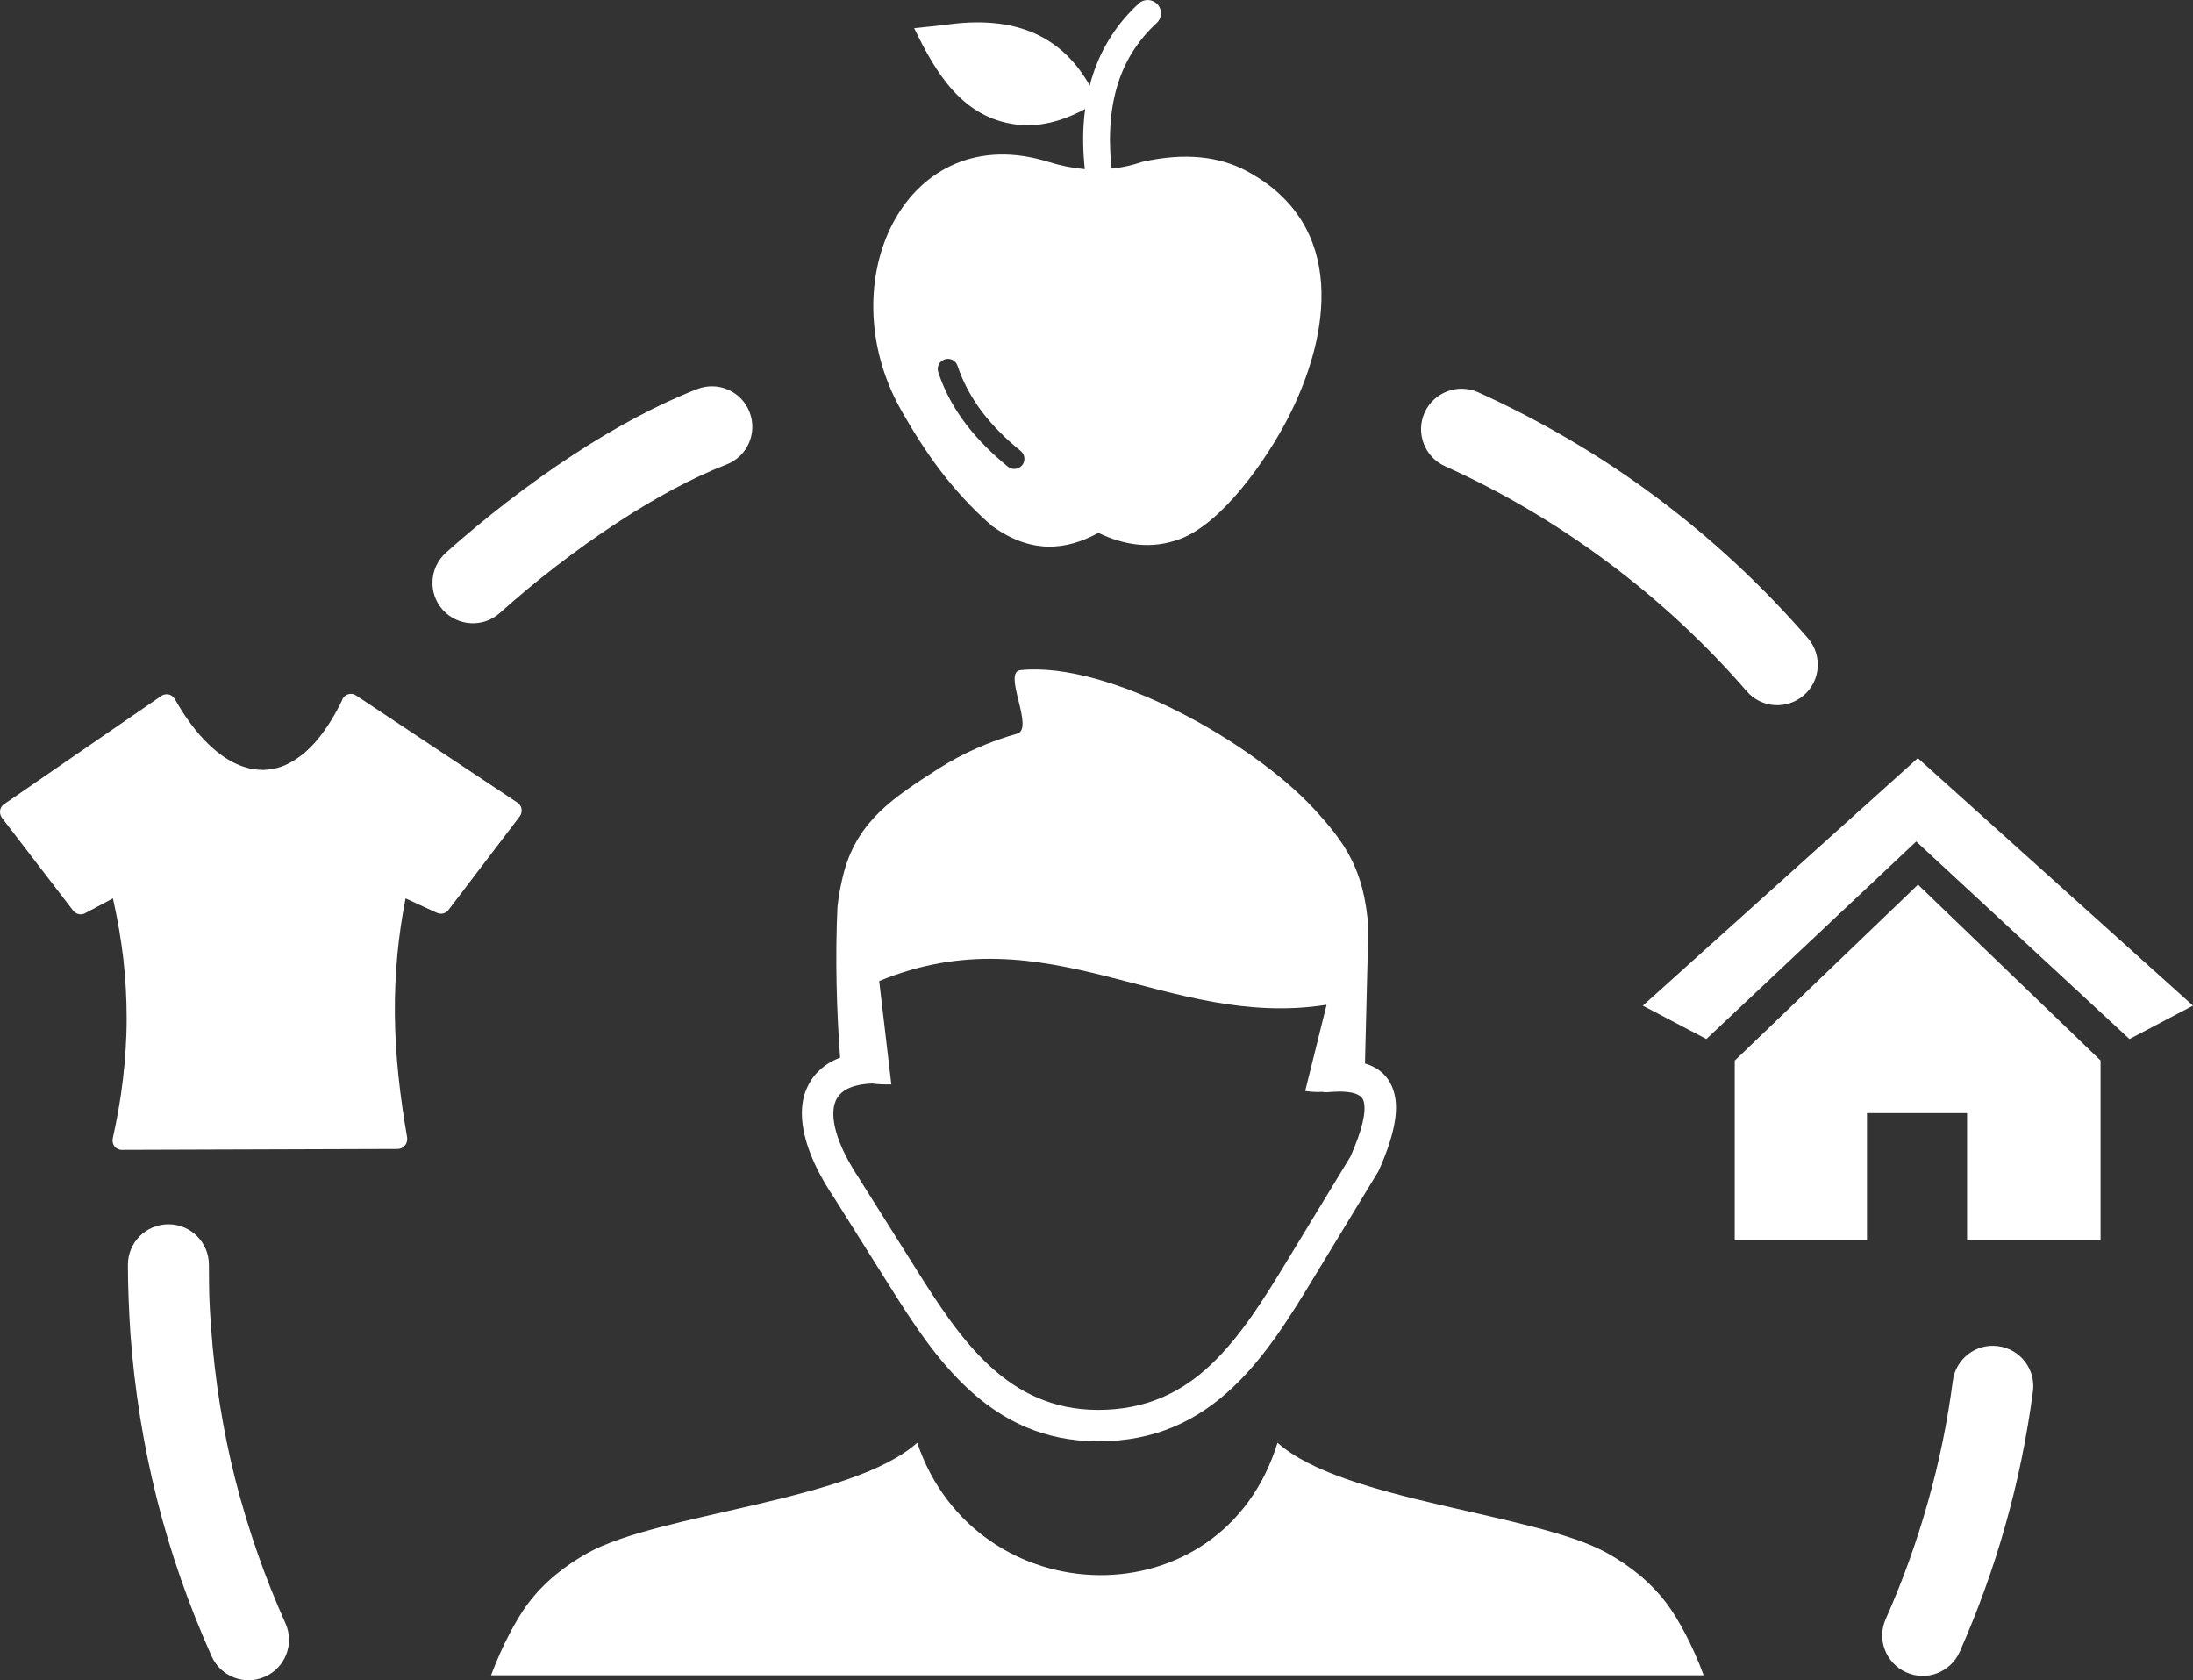 <?xml version="1.0" encoding="UTF-8"?>
<!DOCTYPE svg PUBLIC "-//W3C//DTD SVG 1.1//EN" "http://www.w3.org/Graphics/SVG/1.1/DTD/svg11.dtd">
<!-- Creator: CorelDRAW 2021 (64-Bit) -->
<svg xmlns="http://www.w3.org/2000/svg" xml:space="preserve" width="100%" height="100%" version="1.1" style="shape-rendering:geometricPrecision; text-rendering:geometricPrecision; image-rendering:optimizeQuality; fill-rule:evenodd; clip-rule:evenodd"
viewBox="0 0 21001.25 16089.36"
 xmlns:xlink="http://www.w3.org/1999/xlink"
 xmlns:xodm="http://www.corel.com/coreldraw/odm/2003">
 <rect x="0" y="0" width="21001.25" height="16089.36" fill="#333333" stroke="none"/>
 <defs>
  <style type="text/css">
   <![CDATA[
    .fil0 {fill:white;fill-rule:nonzero}
   ]]>
  </style>
 </defs>
 <g id="Ebene_x0020_1">
  <g id="_1726881561152">
   <path class="fil0" d="M1081.32 8602.69l-266.6 141.85c0,0 -1.71,1.71 -1.71,1.71 -18.8,8.54 -39.31,11.96 -59.81,6.84 -20.51,-5.13 -39.31,-15.38 -52.98,-34.18 0,0 -1.71,-1.71 -1.71,-1.71l-676.76 -881.84 0 0c0,0 -1.71,-1.71 -3.42,-3.42 -1.71,-1.71 -1.71,-3.42 -3.42,-5.13l0 -1.71c-13.67,-20.51 -17.09,-44.43 -13.67,-66.65 3.42,-22.22 17.09,-44.43 37.6,-58.11l1502.2 -1033.94c3.42,-3.42 6.84,-5.13 10.25,-6.84 18.8,-10.25 41.02,-13.67 61.52,-10.25 20.51,3.42 39.31,15.38 52.98,32.47 3.42,3.42 5.13,8.54 8.54,11.96 87.16,155.52 181.15,285.4 278.56,387.94 99.12,104.25 199.95,181.15 302.49,229 46.14,22.22 92.29,37.6 136.72,47.85 46.14,10.25 90.58,13.67 135.01,13.67 44.43,-1.71 88.87,-8.54 133.3,-20.51 44.43,-11.96 87.16,-30.76 131.59,-56.4 90.58,-51.27 177.73,-126.46 259.77,-227.29 80.32,-99.12 157.23,-222.17 227.29,-369.14 0,0 0,-1.71 0,-1.71 0,-1.71 1.71,-3.42 1.71,-5.13 1.71,-1.71 1.71,-5.13 3.42,-6.84l0 0c13.67,-20.51 34.18,-34.18 58.11,-39.31 22.22,-5.13 47.85,0 68.36,13.67l0 0 1546.63 1027.1c0,0 1.71,0 1.71,1.71l0 0 0 0 0 0 1.71 1.71 0 0 0 0 0 0c20.51,15.38 32.47,37.6 34.18,59.81 3.42,22.22 -3.42,47.85 -17.09,66.65l-681.88 895.51 0 0c-11.96,17.09 -30.76,29.05 -49.56,34.18 -20.51,5.13 -41.02,3.42 -61.52,-5.13l-300.78 -138.43c-35.89,181.15 -61.52,360.6 -78.61,538.33 -17.09,189.7 -25.63,379.39 -23.93,565.67 1.71,198.24 13.67,396.48 34.18,594.73 20.51,196.53 49.56,394.78 83.74,593.02 0,1.71 0,3.42 0,3.42 0,1.71 0,1.71 0,3.42l0 1.71c0,1.71 0,5.13 0,6.84 0,25.63 -10.25,47.85 -27.34,64.94l0 0 0 0 0 0c-17.09,17.09 -39.31,27.34 -64.94,27.34l0 0 -2635.27 8.58c-3.42,0 -8.54,0 -11.96,0 -3.42,0 -8.54,-1.71 -11.96,-1.71 -23.93,-5.13 -44.43,-20.51 -56.4,-39.31 -11.96,-18.8 -17.09,-44.43 -11.96,-68.36 41.02,-184.57 75.2,-372.56 97.41,-563.96 22.22,-191.41 35.89,-386.23 35.89,-584.47 0,-187.99 -10.25,-379.39 -32.47,-577.64 -22.22,-186.28 -54.69,-375.97 -99.12,-572.51l0 0 0 0zm17284.67 -1343.26l-2633.55 2370.36 608.4 319.58 2009.77 -1891.85 2042.24 1891.85 608.4 -319.58 -2635.26 -2370.36 0 0zm-1751.71 2895.02l0 0 1753.42 -1683.35 1748.29 1683.35 0 0 0 1720.95 -1278.32 0 0 -1216.8 -958.75 0 0 1216.8 -1266.35 0 0 -1720.95 1.71 0zm-6880.37 -8961.91c203.37,25.63 422.12,-22.22 657.96,-148.68 -23.93,176.03 -25.63,367.43 -3.42,575.93 -114.5,-10.25 -229,-32.47 -343.51,-68.36 -1363.77,-428.96 -2119.14,1139.89 -1411.62,2382.32 211.91,372.56 468.26,755.37 866.46,1102.29 377.69,271.73 710.94,234.13 1018.55,66.65 244.38,116.21 504.15,162.35 782.71,58.11 408.45,-153.81 825.44,-760.5 1021.97,-1136.47 428.96,-820.31 574.22,-1873.05 -382.81,-2385.74 -261.47,-140.14 -587.89,-181.15 -1001.46,-88.87 -99.12,34.18 -196.53,54.69 -293.95,64.94 0,-1.71 0,-3.42 0,-6.84 -34.18,-317.87 -10.25,-587.89 64.94,-818.6 73.49,-225.59 198.24,-413.57 367.43,-569.09 51.27,-47.85 54.69,-128.17 6.84,-179.44 -47.85,-51.27 -128.17,-54.69 -179.44,-6.84 -199.95,184.57 -348.63,408.45 -437.5,678.47 -11.96,34.18 -22.22,70.07 -30.76,107.67 -254.64,-452.88 -688.72,-688.72 -1401.37,-579.35l-280.27 29.05c205.08,423.82 458,857.91 979.25,922.85l0 0 0 0zm-687.02 2249.02c51.27,-17.09 105.96,10.25 123.05,61.52 54.69,164.06 136.72,311.04 237.55,444.34 104.25,135.01 227.29,258.06 367.43,370.85 41.02,34.18 47.85,93.99 13.67,136.72 -34.18,41.02 -93.99,47.85 -136.72,13.67 -150.39,-123.05 -285.4,-256.35 -398.19,-403.32 -114.5,-150.39 -206.79,-314.45 -268.31,-500.73 -17.09,-51.27 10.25,-105.96 61.52,-123.05l0 0 0 0zm-6312.98 12103.03c87.16,194.82 0,423.83 -196.53,510.99 -194.82,87.16 -423.83,0 -510.99,-196.53 -217.04,-485.35 -394.78,-989.5 -524.66,-1509.03 -128.17,-510.99 -213.62,-1039.06 -252.93,-1580.81 -6.84,-95.7 -11.96,-205.08 -17.09,-328.13 -5.13,-133.3 -6.84,-242.68 -6.84,-329.83 0,-215.33 174.32,-387.94 387.94,-387.94 215.33,0 387.94,174.32 387.94,387.94 0,124.76 1.71,225.59 3.42,302.49 3.42,87.16 8.54,187.99 17.09,300.78 35.89,495.61 112.79,979.25 230.71,1447.51 123.05,480.21 283.69,941.64 481.94,1382.56l0 0zm2052.49 -9674.56c-158.94,141.85 -403.32,128.17 -546.88,-30.76 -141.85,-158.94 -128.17,-403.32 30.76,-546.88 362.3,-323 786.13,-654.54 1223.63,-939.94 391.36,-256.35 798.1,-476.81 1184.33,-627.2 199.95,-76.9 423.83,22.22 500.73,222.17 76.9,199.95 -22.22,423.83 -222.17,500.73 -331.54,128.17 -690.43,324.71 -1040.77,553.71 -406.73,264.9 -798.09,570.8 -1129.63,868.17l0 0zm9050.78 -1406.5c-194.82,-87.16 -281.98,-317.87 -194.82,-512.7 88.87,-194.82 317.87,-281.98 512.7,-194.82 606.69,275.15 1179.2,611.82 1705.57,1004.88 529.79,394.78 1016.85,847.66 1452.64,1350.1 140.14,162.35 123.05,406.74 -39.31,546.88 -162.35,140.14 -406.74,123.05 -546.88,-39.31 -394.78,-456.3 -842.53,-871.58 -1331.3,-1235.6 -483.65,-360.59 -1004.89,-669.92 -1558.6,-919.43l0 0zm4863.77 8760.26c27.34,-211.91 222.17,-362.3 434.08,-333.25 211.91,27.34 362.3,222.17 333.25,434.08 -58.11,437.5 -145.26,861.33 -261.47,1271.48 -117.92,422.12 -266.6,828.86 -439.21,1220.21 -87.16,196.53 -316.16,285.4 -510.99,198.24 -196.53,-87.16 -285.4,-316.16 -198.24,-510.99 160.64,-360.6 295.65,-734.86 403.32,-1117.68 107.66,-379.38 187.99,-767.32 239.26,-1162.09l0 0zm-9917.24 591.31c563.96,1659.42 2920.65,1720.95 3450.44,0 623.78,560.55 2469.48,673.34 3156.49,1056.15 217.04,121.34 413.57,275.15 570.8,483.64 105.96,140.14 247.8,398.19 353.76,687.01l-11612.54 0c107.67,-288.82 247.8,-546.88 353.76,-687.01 157.23,-208.5 353.76,-362.3 570.8,-483.64 687.01,-382.81 2532.71,-495.61 3156.49,-1056.15l0 0 0 0zm-432.37 -3440.19c-117.92,5.13 -208.5,29.05 -268.31,70.07 -34.18,23.93 -59.81,52.98 -76.9,88.87 -18.8,39.31 -27.34,87.16 -25.63,143.55 5.13,162.35 90.58,374.27 254.64,618.65l1.71 3.42 0 0 533.2 847.66c213.62,340.09 437.5,687.01 717.77,941.65 268.31,244.38 593.02,410.16 1023.68,411.87 464.84,1.71 806.64,-170.9 1081.79,-430.66 287.11,-270.02 514.4,-637.45 738.28,-1006.59l601.56 -989.5c112.79,-256.35 152.1,-427.25 126.46,-526.37 -15.38,-59.81 -82.03,-88.87 -193.12,-93.99 -23.93,-1.71 -47.85,-1.71 -73.49,0 -27.34,0 -54.69,3.42 -83.74,5.13 -15.38,1.71 -30.76,0 -46.14,-3.42 -52.98,3.42 -107.67,0 -164.06,-8.54l205.08 -825.44c-1527.83,240.97 -2669.43,-893.8 -4284.42,-227.29l116.21 989.5c-64.94,1.68 -126.47,-0.02 -184.57,-8.57l0 0 0 0zm4720.21 -191.41c148.68,44.43 242.68,138.43 281.98,290.53 42.72,167.48 -3.42,405.03 -146.97,728.03l0 0c-3.42,5.13 -5.13,11.96 -8.54,17.09l-608.4 1001.46c-234.13,386.23 -471.68,772.46 -789.55,1069.82 -328.13,307.62 -733.15,512.7 -1288.57,510.99 -517.82,-1.71 -907.47,-198.24 -1227.05,-490.48 -309.33,-281.98 -545.17,-646 -769.04,-1003.17l-533.2 -847.66c-194.82,-290.53 -295.65,-557.13 -302.49,-775.88 -3.42,-102.54 13.67,-196.53 52.98,-276.86 39.31,-85.45 100.83,-157.23 182.86,-213.62 39.31,-25.63 82.03,-47.85 129.88,-66.65 -34.18,-459.72 -47.85,-955.32 -25.63,-1440.67 11.96,-114.5 34.18,-230.71 64.94,-345.21 136.72,-487.06 478.52,-709.23 900.63,-979.25 232.42,-148.68 488.77,-261.47 755.37,-336.67 169.19,-47.85 -143.55,-589.6 30.76,-608.4 847.66,-87.16 2218.26,687.01 2809.57,1326.17 295.65,321.29 481.93,575.93 522.95,1138.18l-32.48 1302.25 0 0 0 0z"/>
  </g>
 </g>
</svg>
